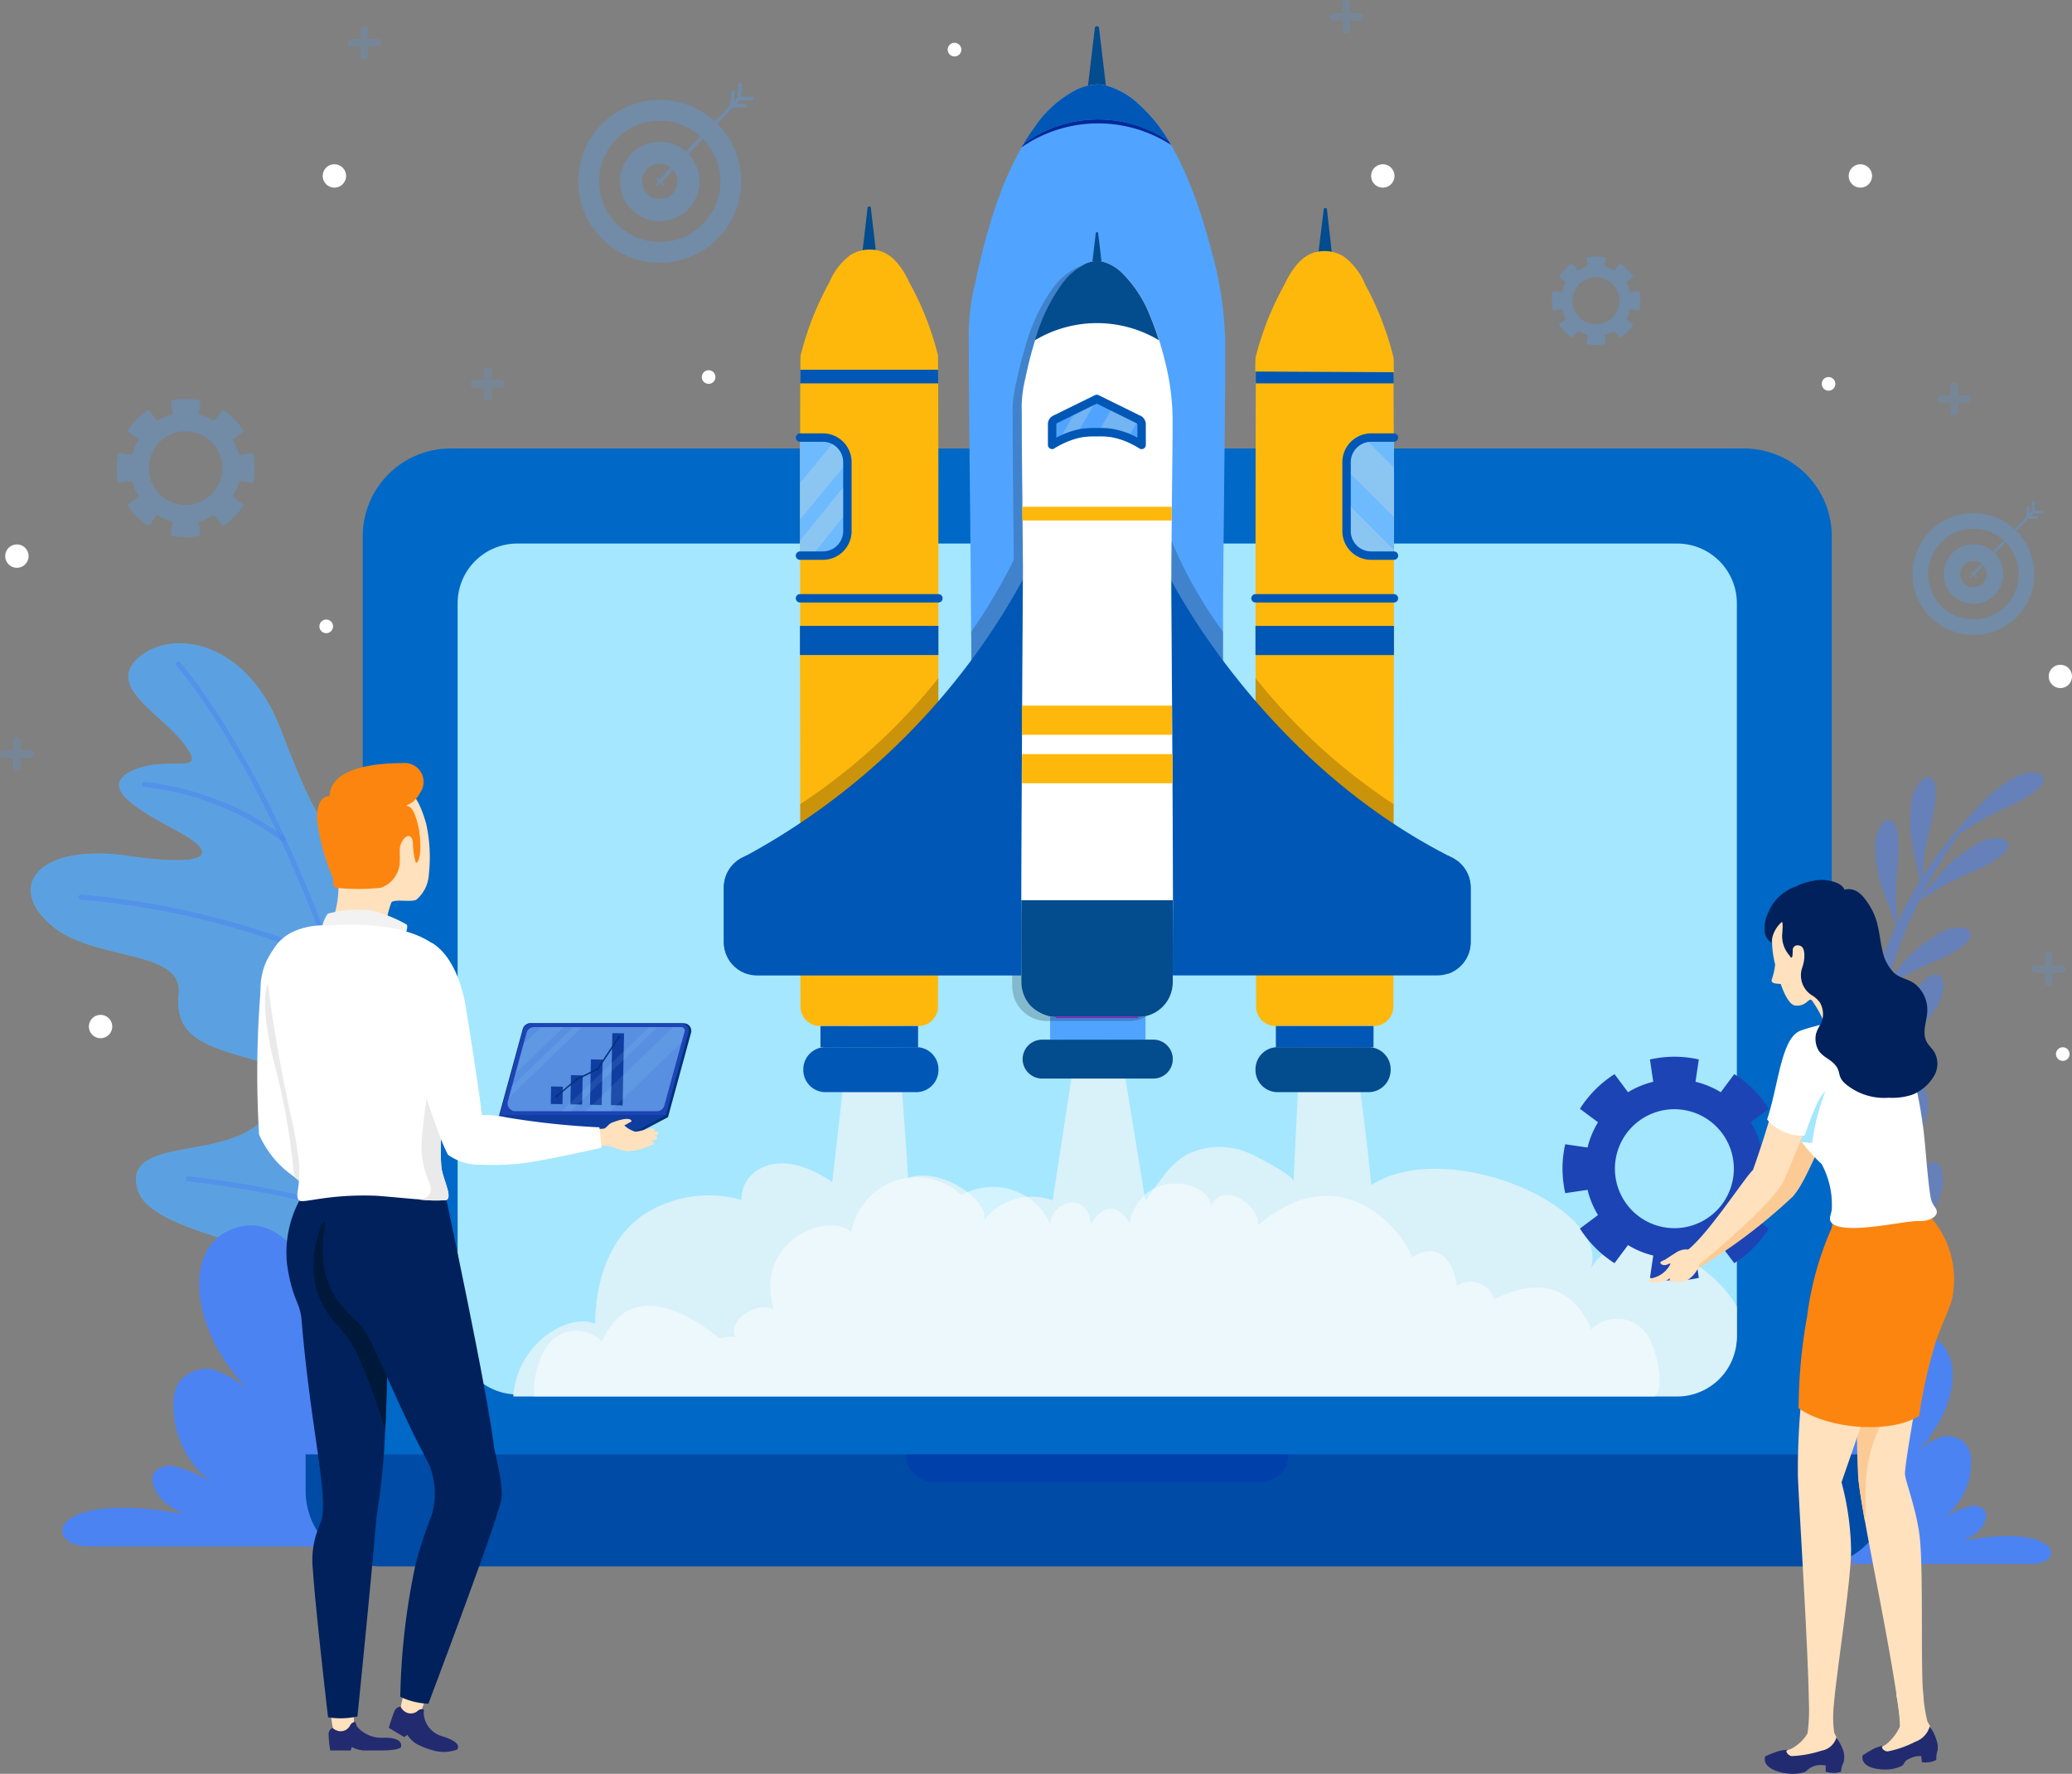 <svg xmlns="http://www.w3.org/2000/svg" xmlns:xlink="http://www.w3.org/1999/xlink" id="Icon_Optimierung_Erfolg" width="111.334" height="95.292" data-name="Icon / Optimierung &amp; Erfolg" viewBox="0 0 111.334 95.292">
    <rect x="0" y="0" width="111.334" height="95.292" fill="#808080" stroke="none"/>
    <defs>
        <style>
            .cls-1,.cls-14{fill:#fff}.cls-2,.cls-5{fill:#4c83f2}.cls-14,.cls-2,.cls-4,.cls-9{opacity:.5}.cls-3{fill:#61ddf2;opacity:.7}.cls-6{fill:#0068c6}.cls-7{fill:#a4e7ff}.cls-8{fill:#004ba5}.cls-9{fill:#0037b2}.cls-10,.cls-20,.cls-24{fill:none}.cls-11{clip-path:url(#clip-path)}.cls-12{fill:#d9f1f9}.cls-13{clip-path:url(#clip-path-2)}.cls-15{fill:#034c8e}.cls-16,.cls-34{fill:#50a4ff}.cls-17{fill:#feb80c}.cls-18{fill:#0057b5}.cls-19{fill:#6ebaff}.cls-20{stroke:#0057b5;stroke-linecap:round;stroke-linejoin:round;stroke-width:.452px}.cls-20,.cls-24{stroke-miterlimit:10}.cls-21{fill:url(#linear-gradient)}.cls-22{fill:url(#linear-gradient-2)}.cls-23{fill:url(#linear-gradient-3)}.cls-24{stroke:#f200ff;stroke-width:.116px}.cls-25{fill:#fef6c4}.cls-25,.cls-27{opacity:.2}.cls-26{fill:#002899}.cls-28{fill:#1c44b5}.cls-29{fill:#fccb95}.cls-30{fill:#ffe1bd}.cls-31{fill:#222b70}.cls-32{fill:#fc8510}.cls-33{fill:#00215b}.cls-34,.cls-35{opacity:.3}.cls-36{fill:#00327a}.cls-37{fill:#588fe0}.cls-38{fill:#103da0}.cls-39{fill:#eaeaea}.cls-40{fill:#00183a}.cls-41{fill:#f2f2f2}.cls-42{opacity:.1}.cls-43{opacity:.6}
        </style>
        <clipPath id="clip-path">
            <path id="Pfad_443" d="M67.11 122.414V83.119a3.209 3.209 0 0 1 3.206-3.209h62.325a3.209 3.209 0 0 1 3.206 3.209v39.294a3.209 3.209 0 0 1-3.206 3.209H70.316a3.209 3.209 0 0 1-3.206-3.208z" class="cls-1" data-name="Pfad 443" transform="translate(-67.11 -79.91)"/>
        </clipPath>
        <clipPath id="clip-path-2">
            <path id="Pfad_445" d="M67.11 122.414V83.119a3.209 3.209 0 0 1 3.206-3.209h62.325a3.209 3.209 0 0 1 3.206 3.209v39.294a3.209 3.209 0 0 1-3.206 3.209H70.316a3.209 3.209 0 0 1-3.206-3.208z" data-name="Pfad 445" transform="translate(-67.11 -79.91)"/>
        </clipPath>
        <linearGradient id="linear-gradient" x2="1" y1=".499" y2=".499" gradientUnits="objectBoundingBox">
            <stop offset="0" stop-color="#eaebeb"/>
            <stop offset=".957" stop-color="#9ab8e9"/>
        </linearGradient>
        <linearGradient id="linear-gradient-2" x1="-19.533" x2="-18.533" y1=".499" y2=".499" xlink:href="#linear-gradient"/>
        <linearGradient id="linear-gradient-3" x2="1" y1=".5" y2=".5" xlink:href="#linear-gradient"/>
    </defs>
    <path id="Pfad_426" d="M271.237 145.42a.483.483 0 0 1 .161.176 1.65 1.65 0 0 0-.278-.455 37.214 37.214 0 0 1-1.477-4.1 44.557 44.557 0 0 1-.234-.855c.348-.594 1.444-1.691 1.671-2.054a8.549 8.549 0 0 0 1.282-2.557c.073-.363.11-1.43-.429-1.511-.612-.1-1.147 1.57-1.275 1.981a25.639 25.639 0 0 1-.8 2.744 8.439 8.439 0 0 0-.5 1.21 33.63 33.63 0 0 1-.755-3.855c.326-.587 1.455-1.717 1.689-2.087a8.637 8.637 0 0 0 1.282-2.557c.073-.363.11-1.43-.429-1.511-.612-.1-1.147 1.57-1.275 1.981a25.631 25.631 0 0 1-.8 2.744 8.425 8.425 0 0 0-.5 1.2 29.471 29.471 0 0 1-.238-4.137 27.437 27.437 0 0 1 .191-2.846c.6-.451 1.491-.976 1.74-1.207a8.566 8.566 0 0 0 1.905-2.131c.169-.334.48-1.35-.018-1.574-.564-.249-1.517 1.214-1.748 1.577a26.087 26.087 0 0 1-1.488 2.439c-.106.132-.22.264-.33.392a27.384 27.384 0 0 1 .78-3.76c.282-.147.55-.345.821-.517a22.055 22.055 0 0 1 2.206-1.042c.33-.161 1.66-.836 1.5-1.339-.143-.444-1.033-.271-1.334-.161a7.4 7.4 0 0 0-1.982 1.423c-.205.18-.685.818-1.107 1.287.172-.58.355-1.155.561-1.724a26.673 26.673 0 0 1 1.147-2.637 5.908 5.908 0 0 0 1.03-.613 22.055 22.055 0 0 1 2.206-1.042c.33-.161 1.66-.836 1.5-1.339-.143-.444-1.033-.271-1.334-.161a7.454 7.454 0 0 0-1.982 1.423c-.238.209-.846 1.031-1.3 1.5a25.636 25.636 0 0 1 1.986-3.283 8.752 8.752 0 0 0 .868-.561 22.406 22.406 0 0 1 2.184-1.086c.326-.169 1.641-.869 1.473-1.368-.15-.44-1.041-.253-1.334-.136a7.289 7.289 0 0 0-1.953 1.464 3.8 3.8 0 0 0-.311.356c-.465.469-.9.961-1.326 1.471a.234.234 0 0 1-.059.022c.018 0 .037-.011.055-.015a22.206 22.206 0 0 0-1.583 2.193 9.574 9.574 0 0 0 .081-.976 22.484 22.484 0 0 1 .506-2.388c.07-.359.337-1.83-.161-2.006-.44-.154-.843.66-.934.965a7.36 7.36 0 0 0-.066 2.439c.026.363.4 1.6.429 2.2a22.315 22.315 0 0 0-1.213 2.237 6.6 6.6 0 0 0-.055-1.166 21.767 21.767 0 0 1 .132-2.439c.015-.367.055-1.86-.465-1.959-.458-.084-.729.781-.773 1.1a7.264 7.264 0 0 0 .311 2.421c.084.374.707 1.669.78 2.208-.143.312-.286.627-.418.946a25 25 0 0 0-1.286 4.1c-.1-.209-.223-.414-.326-.624a21.649 21.649 0 0 1-.813-2.3c-.128-.345-.667-1.735-1.184-1.625-.454.1-.374 1.005-.293 1.309a7.358 7.358 0 0 0 1.216 2.116c.18.253.912.921 1.334 1.419a26.478 26.478 0 0 0-.531 4.13c-.106-.257-.22-.506-.3-.748a19.17 19.17 0 0 1-.546-1.849 10.969 10.969 0 0 1-.319-2.989.518.518 0 0 0-.934-.33l-.033.048a2.958 2.958 0 0 0 .007 2.424c.183.609 1.161 3.914 2.1 4.35a27.952 27.952 0 0 0 .359 4.761c-.341-.708-.509-1.489-.784-2.226-.128-.345-.667-1.735-1.183-1.625-.454.1-.374 1.005-.293 1.309a7.286 7.286 0 0 0 1.22 2.116c.161.227.766.789 1.194 1.258a29.513 29.513 0 0 0 .953 3.683c-.106-.117-.216-.231-.319-.348a21.967 21.967 0 0 1-1.363-2.025c-.209-.3-1.077-1.515-1.55-1.28-.418.209-.11 1.064.044 1.342a7.267 7.267 0 0 0 1.707 1.742c.238.2 1.114.664 1.645 1.042q.473 1.375 1.077 2.7c-.487-.532-.876-1.148-1.337-1.709-.234-.282-1.194-1.427-1.645-1.152-.4.242-.026 1.071.15 1.335a7.353 7.353 0 0 0 1.839 1.6c.205.147.839.433 1.367.712.8 1.636.48 4.046 1.543 5.509-.826-1.381-.291-3.659-.929-5.119z" class="cls-2" data-name="Pfad 426" transform="translate(-168.008 -71.644)"/>
    <g id="Gruppe_159" data-name="Gruppe 159" transform="translate(1.654 34.562)">
        <path id="Pfad_427" d="M25.178 134.462c-.026.026.26-2.406-3.041-5.109-3.349-2.853-11.137-3.239-11.882-5.784-.773-2.722 4.034-1.658 6.324-3.393 2.316-1.779 3.114-2.623.245-3.485-2.858-.811-4.595-1.221-4.36-3.639.238-2.447-4.664-1.713-6.9-3.727-2.308-2.017-.729-4.288 3.946-3.712 4.584.679 4.822-.066 3.558-.9-1.242-.829-5.159-2.424-3.331-3.518 1.872-1.1 4.331.26 3.114-1.434-1.194-1.706-4.309-3.151-2.583-4.724 1.726-1.6 5.752-1.053 7.625 3.683 1.825 4.717 2.455 6.041 4.631 6.745 2.114.715 4.389-1.438 6.965-.22 2.55 1.247 1.81 3.738.07 5.274-1.777 1.537-4.793 4.633-3.3 6.283 1.433 1.658 3.558-.389 5.9-.576 2.6-.205 5.305 2.259 2.568 5.542-2.825 3.224-6.929 5.586-7.764 13.575a42.29 42.29 0 0 0-1.785-.881z" class="cls-3" data-name="Pfad 427" transform="translate(-4.515 -94.228)"/>
        <path id="Pfad_428" d="M25.178 134.462c-.026.026.26-2.406-3.041-5.109-3.349-2.853-11.137-3.239-11.882-5.784-.773-2.722 4.034-1.658 6.324-3.393 2.316-1.779 3.114-2.623.245-3.485-2.858-.811-4.595-1.221-4.36-3.639.238-2.447-4.664-1.713-6.9-3.727-2.308-2.017-.729-4.288 3.946-3.712 4.584.679 4.822-.066 3.558-.9-1.242-.829-5.159-2.424-3.331-3.518 1.872-1.1 4.331.26 3.114-1.434-1.194-1.706-4.309-3.151-2.583-4.724 1.726-1.6 5.752-1.053 7.625 3.683 1.825 4.717 2.455 6.041 4.631 6.745 2.114.715 4.389-1.438 6.965-.22 2.55 1.247 1.81 3.738.07 5.274-1.777 1.537-4.793 4.633-3.3 6.283 1.433 1.658 3.558-.389 5.9-.576 2.6-.205 5.305 2.259 2.568 5.542-2.825 3.224-6.929 5.586-7.764 13.575a42.29 42.29 0 0 0-1.785-.881z" class="cls-2" data-name="Pfad 428" transform="translate(-4.515 -94.228)"/>
        <g id="Gruppe_153" class="cls-4" data-name="Gruppe 153" transform="translate(7.795 .984)">
            <path id="Pfad_429" d="M39.663 136.781a.135.135 0 0 1-.136-.121c-3.624-28.236-13.6-39.408-13.7-39.518a.137.137 0 1 1 .2-.187c.1.11 10.135 11.334 13.769 39.669a.137.137 0 0 1-.121.154s-.005.003-.012.003z" class="cls-5" data-name="Pfad 429" transform="translate(-25.791 -96.911)"/>
        </g>
        <g id="Gruppe_154" class="cls-4" data-name="Gruppe 154" transform="translate(5.97 7.439)">
            <path id="Pfad_430" d="M28.416 117.726a.147.147 0 0 1-.084-.029 15.224 15.224 0 0 0-7.394-2.912.138.138 0 0 1 .018-.275 15.543 15.543 0 0 1 7.544 2.971.139.139 0 0 1 .022.194.13.13 0 0 1-.106.051z" class="cls-5" data-name="Pfad 430" transform="translate(-20.81 -114.51)"/>
        </g>
        <g id="Gruppe_155" class="cls-4" data-name="Gruppe 155" transform="translate(16.73 12.195)">
            <path id="Pfad_431" d="M50.313 134.312a.139.139 0 0 1-.1-.235 54.5 54.5 0 0 1 8.112-6.577.137.137 0 0 1 .191.04.14.14 0 0 1-.04.191 54.59 54.59 0 0 0-8.064 6.536.131.131 0 0 1-.099.045z" class="cls-5" data-name="Pfad 431" transform="translate(-50.176 -127.477)"/>
        </g>
        <g id="Gruppe_156" class="cls-4" data-name="Gruppe 156" transform="translate(2.57 13.497)">
            <path id="Pfad_432" d="M25.189 134.707a.116.116 0 0 1-.059-.015 43.515 43.515 0 0 0-13.472-3.392.137.137 0 0 1-.128-.147.132.132 0 0 1 .147-.128 43.836 43.836 0 0 1 13.571 3.415.137.137 0 0 1 .066.183.132.132 0 0 1-.125.084z" class="cls-5" data-name="Pfad 432" transform="translate(-11.53 -131.027)"/>
        </g>
        <g id="Gruppe_157" class="cls-4" data-name="Gruppe 157" transform="translate(8.326 28.635)">
            <path id="Pfad_433" d="M39.136 175.589a.144.144 0 0 1-.066-.015c-4.272-2.281-11.63-2.993-11.706-3a.137.137 0 0 1-.125-.15.135.135 0 0 1 .15-.125c.073.007 7.489.723 11.809 3.03a.139.139 0 0 1 .055.187.128.128 0 0 1-.117.073z" class="cls-5" data-name="Pfad 433" transform="translate(-27.238 -172.298)"/>
        </g>
        <g id="Gruppe_158" class="cls-4" data-name="Gruppe 158" transform="translate(20.46 24.29)">
            <path id="Pfad_434" d="M60.492 170.057a.147.147 0 0 1-.055-.011.136.136 0 0 1-.07-.183c2.334-5.359 7.878-9.35 7.933-9.386a.137.137 0 0 1 .158.224c-.055.04-5.536 3.987-7.841 9.273a.133.133 0 0 1-.125.083z" class="cls-5" data-name="Pfad 434" transform="translate(-60.355 -160.451)"/>
        </g>
    </g>
    <g id="Gruppe_160" data-name="Gruppe 160" transform="translate(3.345 65.833)">
        <path id="Pfad_435" d="M24.364 186.7c-.216-1.225-2.47-8.92-6.419-6.877-2.349 1.214-1.927 5.682 1.74 9.06a5.593 5.593 0 0 0-2.532-1.684 1.948 1.948 0 0 0-1.576.506 1.837 1.837 0 0 0-.473 1.324 5.226 5.226 0 0 0 2.319 4.46 6.156 6.156 0 0 0-2.44-1.1 1.134 1.134 0 0 0-.949.414c-.15.293-.139 1.387 1.645 2.2-7.277-1.383-7.7 1.724-5.086 1.724H24" class="cls-5" data-name="Pfad 435" transform="translate(-9.129 -179.484)"/>
    </g>
    <g id="Gruppe_161" data-name="Gruppe 161" transform="translate(99.25 71.607)">
        <path id="Pfad_436" d="M270.88 200.418c.154-.88 1.773-6.415 4.617-4.944 1.689.873 1.385 4.086-1.253 6.514a3.983 3.983 0 0 1 1.821-1.21 1.405 1.405 0 0 1 1.136.363 1.335 1.335 0 0 1 .341.954 3.744 3.744 0 0 1-1.667 3.206 4.486 4.486 0 0 1 1.755-.792.817.817 0 0 1 .682.3c.11.209.1 1-1.184 1.585 5.232-.994 5.54 1.24 3.657 1.24h-9.64" class="cls-5" data-name="Pfad 436" transform="translate(-270.88 -195.226)"/>
    </g>
    <g id="Gruppe_170" data-name="Gruppe 170" transform="translate(16.422 1.409)">
        <g id="Gruppe_162" data-name="Gruppe 162" transform="translate(0 22.685)">
            <path id="Pfad_437" d="M132.134 70.411v51.2H53.2v-51.2a4.717 4.717 0 0 1 4.716-4.721h69.506a4.716 4.716 0 0 1 4.712 4.721z" class="cls-6" data-name="Pfad 437" transform="translate(-50.13 -65.69)"/>
            <path id="Pfad_438" d="M67.11 122.11V82.819a3.209 3.209 0 0 1 3.206-3.209h62.325a3.209 3.209 0 0 1 3.206 3.209v39.294a3.209 3.209 0 0 1-3.206 3.209H70.316a3.212 3.212 0 0 1-3.206-3.212z" class="cls-7" data-name="Pfad 438" transform="translate(-58.943 -74.504)"/>
            <path id="Pfad_439" d="M129.894 213.02v1.951a4.064 4.064 0 0 1-4.06 4.064H48.88a4.064 4.064 0 0 1-4.06-4.064v-1.951z" class="cls-8" data-name="Pfad 439" transform="translate(-44.82 -158.98)"/>
            <path id="Pfad_440" d="M153.427 213.02a1.5 1.5 0 0 1-1.495 1.5h-17.547a1.5 1.5 0 0 1-1.495-1.5h20.537z" class="cls-9" data-name="Pfad 440" transform="translate(-100.621 -158.98)"/>
        </g>
        <path id="Pfad_441" d="M67.26 122.11V82.819a3.209 3.209 0 0 1 3.206-3.209h62.325A3.209 3.209 0 0 1 136 82.819v39.294a3.209 3.209 0 0 1-3.206 3.209H70.466a3.212 3.212 0 0 1-3.206-3.212z" class="cls-10" data-name="Pfad 441" transform="translate(-59.038 -51.819)"/>
        <g id="Gruppe_165" data-name="Gruppe 165" transform="translate(8.167 27.901)">
            <g id="Gruppe_163" class="cls-11" data-name="Gruppe 163">
                <path id="Pfad_442" d="M130.4 161.047c-.26-2.175-3.792-5.711-7.46-2.854.271-1.086-1.9-1.632-1.9-1.632.813-1.089-1.359-7.34-6.383-6.39a2.547 2.547 0 0 0-.194-1.933c-1.279-2.725-6.2-5.238-7.955-2.281 1.088-3.264-7.694-7.112-11.8-4.482-.3-3.385-1-7.747-1.271-10.545a19.29 19.29 0 0 1 .751-8.04h-4.155l.953 9.3-.458 9.1c.018-.334-1.8-1.236-2.045-1.364a4.005 4.005 0 0 0-3.66-.1 4.425 4.425 0 0 0-1.385 1.313 11.623 11.623 0 0 0-.854 1.225l-1.312-8.025-2.382-.506-1.3 8.473a3.21 3.21 0 0 0-3.675 1.056c.271-1.089-2.422-2.916-4.089-2.263-.15-2.483-.443-6.041-.55-7.886-.487-8.444.557-9.35.568-9.848l-3.917.2a36.818 36.818 0 0 1 .685 9.236c-.183 2.89-.685 6.863-.865 8.524-3.034-2.113-4.968-.48-4.869.946a6.5 6.5 0 0 0-5.324.833c-1.444 1.027-2.488 2.876-2.554 5.828-1.495-.679-4.888 1.361-4.345 5.029-1.088-.983-4.987-.514-4.21 2.718-3.532-1.225-8.149 1.9-8.149 5.711a11.183 11.183 0 0 0-3.111 1.192H134.58c-.253-.499-1.627-3.022-4.18-2.535z" class="cls-12" data-name="Pfad 442" transform="translate(-45.618 -107.125)"/>
            </g>
            <g id="Gruppe_164" class="cls-13" data-name="Gruppe 164">
                <path id="Pfad_444" d="M140.255 192.438H80.309a4.224 4.224 0 0 1 .253-1.992c.641-2.146 2.623-1.977 3.375-1.126 1.557-3.609 5.02-1.251 6.328-.176a2.15 2.15 0 0 1 .835-.084c-.465-.858 1.213-2 2.074-1.445-1.114-3.595 2.748-5.329 4.162-4.207a3.554 3.554 0 0 1 5.921-1.966 3.4 3.4 0 0 1 4.76 1.522c.114-1.229 2.063-1.768 2.2.092a1.448 1.448 0 0 1 .33-.514c.418-.433 1.129-.664 1.74.422.572-2.931 4.122-2.45 4.389-.965.671-1.375 2.594.015 2.521 1.06 4.415-3.789 7.764.246 8.266 1.739 1.315-.895 2.22.077 2.411 1.519a1.3 1.3 0 0 1 1.99.745c1.422-.756 3.909-1.482 5.243 1.61.751-.851 2.737-1.023 3.378 1.126.466 1.576.353 2.343-.23 2.64z" class="cls-14" data-name="Pfad 444" transform="translate(-76.18 -146.55)"/>
            </g>
        </g>
        <g id="Gruppe_168" data-name="Gruppe 168" transform="translate(22.471)">
            <path id="Pfad_446" d="M160.52 7.025c-.037-.007-.073-.018-.11-.022a1.584 1.584 0 0 0-.37-.037 3.436 3.436 0 0 0-.48.066l.366-3.088a.114.114 0 0 1 .227 0z" class="cls-15" data-name="Pfad 446" transform="translate(-139.991 -3.843)"/>
            <path id="Pfad_447" d="M126.722 30.332l-.293 2.5a.09.09 0 0 0 .088.1h.586a.088.088 0 0 0 .088-.1l-.293-2.5a.088.088 0 0 0-.176 0z" class="cls-15" data-name="Pfad 447" transform="translate(-118.998 -20.566)"/>
            <path id="Pfad_448" d="M155.636 58.492h-13.78s-.278-12.126 0-12.4c.092-.092.062-.4.073-.506.026-.378.04-.759.051-1.137.026-.888.018-1.775.007-2.663-.007-.48-.011-.957-.015-1.438-.015-2.791-.048-5.579-.077-8.367q-.022-2.184-.033-4.372c0-.671 0-1.346-.007-2.017a12.046 12.046 0 0 1 .37-2.652c.169-.807.359-1.607.579-2.4.15-.536.311-1.075.495-1.61a17.233 17.233 0 0 1 1.513-3.374 10.316 10.316 0 0 1 .586-.888 6.024 6.024 0 0 1 2.338-2.058 3.337 3.337 0 0 1 .531-.176 3.437 3.437 0 0 1 .48-.066 1.584 1.584 0 0 1 .37.037l.11.022a4.167 4.167 0 0 1 1.792 1.027 8.492 8.492 0 0 1 1.587 1.966 15.67 15.67 0 0 1 1.011 2.014c.209.5.4.994.572 1.5q.374 1.089.66 2.2a19.978 19.978 0 0 1 .788 4.974c.007 2.92-.04 5.843-.066 8.766-.029 2.582-.059 5.161-.051 7.739 0 .825 0 1.651.029 2.476.007.2-.066.844.1 1.005.266.272-.013 12.398-.013 12.398z" class="cls-16" data-name="Pfad 448" transform="translate(-128.695 -9.24)"/>
            <path id="Pfad_449" d="M160.667 35.879c-.022 0-.04-.011-.062-.015a.849.849 0 0 0-.216-.022 1.757 1.757 0 0 0-.278.04l.212-1.8a.066.066 0 0 1 .132 0z" class="cls-15" data-name="Pfad 449" transform="translate(-140.339 -22.954)"/>
            <path id="Pfad_450" d="M124.771 43.012h-7.4c0-.447.007-.712.015-.767a16.1 16.1 0 0 1 1.532-3.9 3.513 3.513 0 0 1 1.143-1.493 1.987 1.987 0 0 1 1.422-.257c.861.154 1.418 1.02 1.751 1.746a16 16 0 0 1 1.532 3.9c.002.059.002.324.005.771z" class="cls-17" data-name="Pfad 450" transform="translate(-113.259 -24.56)"/>
            <path id="Pfad_451" d="M124.761 95.934v6.247l-.018 12.636a1.047 1.047 0 0 1-1.048 1.045H118.4a1.047 1.047 0 0 1-1.048-1.045c0-1.43-.007-4.207-.015-7.6v-3.275c0-2.564-.007-5.315-.007-8.011h7.431z" class="cls-17" data-name="Pfad 451" transform="translate(-113.234 -62.153)"/>
            <path id="Pfad_452" d="M124.752 67.912v1.566h-7.427v-1.566-3.774-6.342c0-1.177 0-2.168.007-2.912 0-.282.007-.528.007-.734h7.4c0 .205.007.451.007.734.009 2.431.013 7.5.006 13.028z" class="cls-17" data-name="Pfad 452" transform="translate(-113.225 -35.698)"/>
            <path id="Pfad_453" d="M124.766 54.884h-7.416c0-.282.007-.528.007-.734h7.4c.005.205.009.45.009.734z" class="cls-18" data-name="Pfad 453" transform="translate(-113.246 -35.698)"/>
            <path id="Pfad_454" d="M119.866 65.414v3.694a1.321 1.321 0 0 1-1.323 1.324h-1.223v-3.9-2.447h1.22a1.319 1.319 0 0 1 1.323 1.324z" class="cls-19" data-name="Pfad 454" transform="translate(-113.227 -41.992)"/>
            <path id="Rechteck_56" d="M0 0h7.442v1.566H0z" class="cls-18" data-name="Rechteck 56" transform="translate(4.089 32.214)"/>
            <path id="Linie_11" d="M0 0h7.438" class="cls-20" data-name="Linie 11" transform="translate(4.093 30.733)"/>
            <path id="Rechteck_57" d="M0 0h5.243v1.137H0z" class="cls-21" data-name="Rechteck 57" transform="translate(5.192 53.712)"/>
            <path id="Rechteck_58" d="M0 0h5.243v1.137H0z" class="cls-18" data-name="Rechteck 58" transform="translate(5.192 53.712)"/>
            <path id="Pfad_455" d="M123.881 155.787H119a1.191 1.191 0 0 1-1.191-1.192v-.033A1.191 1.191 0 0 1 119 153.37h4.88a1.191 1.191 0 0 1 1.191 1.192v.033a1.194 1.194 0 0 1-1.19 1.192z" class="cls-18" data-name="Pfad 455" transform="translate(-113.538 -98.524)"/>
            <path id="Pfad_456" d="M191.557 64.131c0 8.92-.022 20.687-.029 24.223a1.045 1.045 0 0 1-1.048 1.046h-5.28a1.045 1.045 0 0 1-1.048-1.045c-.011-5.113-.051-27.44-.015-33.481v-.734h7.4v.734c0 .745.007 1.735.011 2.912.009 1.768.013 3.958.009 6.345z" class="cls-17" data-name="Pfad 456" transform="translate(-155.551 -35.691)"/>
            <path id="Pfad_457" d="M191.572 54.884h-7.412v-.734h7.4c.009.205.012.45.012.734z" class="cls-18" data-name="Pfad 457" transform="translate(-155.577 -35.698)"/>
            <path id="Pfad_458" d="M197.48 65.42v3.694a1.32 1.32 0 0 0 1.323 1.324h1.224v-2.061-2.663V64.1H198.8a1.332 1.332 0 0 0-1.323 1.32z" class="cls-19" data-name="Pfad 458" transform="translate(-164.017 -41.998)"/>
            <path id="Rechteck_59" d="M0 0h7.442v1.566H0z" class="cls-18" data-name="Rechteck 59" transform="rotate(180 18.004 16.891)"/>
            <path id="Linie_12" d="M7.438 0H0" class="cls-20" data-name="Linie 12" transform="translate(28.568 30.733)"/>
            <path id="Pfad_459" d="M187.12 151.417h5.243v-1.137h-5.243z" class="cls-22" data-name="Pfad 459" transform="translate(-157.453 -96.568)"/>
            <path id="Rechteck_60" d="M0 0h5.243v1.137H0z" class="cls-18" data-name="Rechteck 60" transform="rotate(180 17.454 27.424)"/>
            <path id="Pfad_460" d="M185.311 155.787h4.88a1.191 1.191 0 0 0 1.191-1.192v-.033a1.191 1.191 0 0 0-1.191-1.192h-4.88a1.191 1.191 0 0 0-1.191 1.192v.033a1.189 1.189 0 0 0 1.191 1.192z" class="cls-15" data-name="Pfad 460" transform="translate(-155.552 -98.524)"/>
            <path id="Rechteck_61" d="M0 0h5.126v1.247H0z" class="cls-16" data-name="Rechteck 61" transform="translate(17.532 53.195)"/>
            <path id="Pfad_461" d="M157 154.361h-5.98a1.047 1.047 0 0 1-1.044-1.045 1.047 1.047 0 0 1 1.044-1.045H157a1.047 1.047 0 0 1 1.044 1.045 1.047 1.047 0 0 1-1.044 1.045z" class="cls-23" data-name="Pfad 461" transform="translate(-133.921 -97.828)"/>
            <path id="Pfad_462" d="M157 154.361h-5.98a1.047 1.047 0 0 1-1.044-1.045 1.047 1.047 0 0 1 1.044-1.045H157a1.047 1.047 0 0 1 1.044 1.045 1.047 1.047 0 0 1-1.044 1.045z" class="cls-15" data-name="Pfad 462" transform="translate(-133.921 -97.828)"/>
            <path id="Linie_13" d="M4.419 0H0" class="cls-24" data-name="Linie 13" transform="translate(17.84 53.224)"/>
            <path id="Pfad_463" d="M119.866 65.712l-2.546 3.077v-1.955l1.88-2.274a1.323 1.323 0 0 1 .666 1.152z" class="cls-25" data-name="Pfad 463" transform="translate(-113.227 -42.289)"/>
            <path id="Pfad_464" d="M119.866 70.61v1.59l-1.905 2.358h-.641v-.8z" class="cls-25" data-name="Pfad 464" transform="translate(-113.227 -46.12)"/>
            <path id="Pfad_465" d="M197.48 65.5v.407l2.546 2.549v-2.663l-1.565-1.566a1.311 1.311 0 0 0-.981 1.273z" class="cls-25" data-name="Pfad 465" transform="translate(-164.017 -42.08)"/>
            <path id="Pfad_466" d="M197.48 73.61v1.526a1.321 1.321 0 0 0 1.32 1.324h1.224v-.3z" class="cls-25" data-name="Pfad 466" transform="translate(-164.017 -48.02)"/>
            <path id="Pfad_467" d="M117.324 64.09h1.22a1.319 1.319 0 0 1 1.323 1.324v3.694a1.32 1.32 0 0 1-1.323 1.324h-1.224" class="cls-20" data-name="Pfad 467" transform="translate(-113.227 -41.992)"/>
            <path id="Pfad_468" d="M200.023 64.09H198.8a1.3 1.3 0 0 0-.344.048 1.322 1.322 0 0 0-.978 1.276v3.694a1.32 1.32 0 0 0 1.323 1.324h1.224" class="cls-20" data-name="Pfad 468" transform="translate(-164.017 -41.992)"/>
            <path id="Pfad_469" d="M157.848 18.865a7.227 7.227 0 0 0-8.028.128 2.606 2.606 0 0 1 .15-.22l.007-.007a6.779 6.779 0 0 1 7.738-.11z" class="cls-26" data-name="Pfad 469" transform="translate(-133.819 -12.491)"/>
            <path id="Pfad_470" d="M157.917 15.416c-.007 0-.007-.007-.015-.007a6.793 6.793 0 0 0-7.738.11l-.007.007a.319.319 0 0 0-.037.029 10.316 10.316 0 0 1 .586-.888 6.024 6.024 0 0 1 2.338-2.058 3.337 3.337 0 0 1 .531-.176 3.436 3.436 0 0 1 .48-.066 1.584 1.584 0 0 1 .37.037l.11.022a4.167 4.167 0 0 1 1.792 1.027 8.246 8.246 0 0 1 1.59 1.963z" class="cls-18" data-name="Pfad 470" transform="translate(-134.009 -9.24)"/>
            <path id="Pfad_471" d="M152.755 73.162c-.015-6.551-.088-16.154-.088-16.535 0-1.519.018-3.037.029-4.556.018-1.566.04-3.136.04-4.7a12.646 12.646 0 0 0-.355-2.942c-.11-.451-.227-.9-.366-1.342a13.1 13.1 0 0 0-.469-1.284 6.542 6.542 0 0 0-1.528-2.344 2.377 2.377 0 0 0-1.118-.616 1.23 1.23 0 0 0-.348-.007 1.687 1.687 0 0 0-.469.128 3.536 3.536 0 0 0-1.374 1.214 9.787 9.787 0 0 0-1.363 2.909c-.07.224-.132.447-.194.668-.125.451-.227.91-.326 1.364a6.776 6.776 0 0 0-.2 1.486c.007.4 0 .792.007 1.188 0 .858.011 1.713.018 2.571.011 1.434.029 2.868.04 4.306a32.024 32.024 0 0 1-2.29 3.866 65.67 65.67 0 0 1-.007 2.663 26.081 26.081 0 0 1 2.283-2.028c-.022 3.807-.059 9.625-.066 13.993-.007 1.8-.007 3.36 0 4.42a1.556 1.556 0 0 0 .033.323 1.836 1.836 0 0 0 .491.957 1.814 1.814 0 0 0 1 .539c.055.011.114.018.169.026a1.268 1.268 0 0 0 .169.007h4.415a1.86 1.86 0 0 0 1.861-1.852c.014-1.084.014-2.639.006-4.422z" class="cls-27" data-name="Pfad 471" transform="translate(-129.112 -25.994)"/>
            <path id="Pfad_472" d="M170.323 83.573c.462 1.108.37.374 3.243 3.165a63.896 63.896 0 0 1-.007-2.663 23.34 23.34 0 0 1-2.781-4.915s-.921 3.301-.455 4.413z" class="cls-27" data-name="Pfad 472" transform="translate(-146.727 -51.534)"/>
            <path id="Pfad_473" d="M124.773 99.32c0 1.68 0 3.371-.007 5.01-.234.624-.509.69-1.682 2.138-1.576 1.951-3.9 2.557-4.474 2.975a1.031 1.031 0 0 1-1.257-.077v-3.275a32.107 32.107 0 0 0 7.42-6.771z" class="cls-27" data-name="Pfad 473" transform="translate(-113.246 -64.3)"/>
            <path id="Pfad_474" d="M184.12 99.32c0 1.68 0 3.371.007 5.01.234.624.509.69 1.682 2.138 1.576 1.951 3.9 2.557 4.474 2.975a1.031 1.031 0 0 0 1.257-.077v-3.275a31.937 31.937 0 0 1-7.42-6.771z" class="cls-27" data-name="Pfad 474" transform="translate(-155.552 -64.3)"/>
            <path id="Pfad_475" d="M122.209 84.93l-.081 21.252h-14.186a1.68 1.68 0 0 1-.561-.092 1.79 1.79 0 0 1-1.231-1.7v-2.934a1.791 1.791 0 0 1 .989-1.6c.081-.04.161-.081.242-.125a37.129 37.129 0 0 0 14.828-14.801z" class="cls-18" data-name="Pfad 475" transform="translate(-106.15 -55.188)"/>
            <path id="Pfad_476" d="M107.391 125.28v6.36a1.79 1.79 0 0 1-1.231-1.7V127a1.791 1.791 0 0 1 .989-1.6c.081-.039.161-.076.242-.12z" class="cls-18" data-name="Pfad 476" transform="translate(-106.156 -80.738)"/>
            <path id="Pfad_477" d="M171.74 84.93s4.921 9.815 15.107 14.925a1.791 1.791 0 0 1 .989 1.6v2.934a1.789 1.789 0 0 1-1.788 1.79H171.74z" class="cls-18" data-name="Pfad 477" transform="translate(-147.708 -55.188)"/>
            <path id="Pfad_478" d="M212.31 125.29v6.36a1.79 1.79 0 0 0 1.231-1.7v-2.934a1.791 1.791 0 0 0-.989-1.6c-.077-.042-.161-.082-.242-.126z" class="cls-18" data-name="Pfad 478" transform="translate(-173.413 -80.744)"/>
            <g id="Gruppe_167" data-name="Gruppe 167" transform="translate(15.976 12.611)">
                <path id="Pfad_479" d="M157.9 76.992a1.863 1.863 0 0 1-1.861 1.852h-4.415c-.059 0-.114 0-.169-.007s-.114-.015-.169-.026a1.816 1.816 0 0 1-1-.539 1.849 1.849 0 0 1-.491-.957 1.556 1.556 0 0 1-.033-.323 457.88 457.88 0 0 1 0-4.42c.015-6.778.092-17.06.088-17.87l-.022-2.527c0-.242-.007-.488-.007-.734 0-.554-.007-1.108-.015-1.665-.007-.858-.018-1.713-.018-2.571 0-.4 0-.792-.007-1.188a6.776 6.776 0 0 1 .2-1.486 21.339 21.339 0 0 1 .52-2.032 9.569 9.569 0 0 1 1.363-2.909 3.565 3.565 0 0 1 1.374-1.214 1.687 1.687 0 0 1 .469-.128 1.231 1.231 0 0 1 .348.007 2.343 2.343 0 0 1 1.118.616 6.542 6.542 0 0 1 1.528 2.344c.18.418.33.847.469 1.284s.26.891.366 1.342a12.844 12.844 0 0 1 .355 2.942c0 1.552-.026 3.11-.04 4.662v.04c0 .231-.007.462-.007.693-.011 1.287-.026 2.575-.022 3.862 0 .381.077 9.984.088 16.535-.01 1.776-.01 3.335-.01 4.417z" class="cls-1" data-name="Pfad 479" transform="translate(-149.753 -38.232)"/>
                <path id="Pfad_480" d="M157.949 74.964h-8.031c0-.242-.007-.488-.007-.734h8.035c-.001.209.003.455.003.734z" class="cls-17" data-name="Pfad 480" transform="translate(-149.853 -61.024)"/>
                <path id="Rechteck_62" d="M0 0h8.061v1.566H0z" class="cls-17" data-name="Rechteck 62" transform="translate(.039 23.887)"/>
                <path id="Rechteck_63" d="M0 0h8.09v1.566H0z" class="cls-17" data-name="Rechteck 63" transform="translate(.046 26.491)"/>
                <path id="Pfad_481" d="M158.438 42.486a6.483 6.483 0 0 0-6.668 0 9.568 9.568 0 0 1 1.363-2.909 3.565 3.565 0 0 1 1.374-1.214 1.687 1.687 0 0 1 .469-.128 1.231 1.231 0 0 1 .348.007 2.343 2.343 0 0 1 1.118.616 6.542 6.542 0 0 1 1.528 2.344c.179.422.33.851.468 1.284z" class="cls-15" data-name="Pfad 481" transform="translate(-151.031 -38.225)"/>
                <path id="Pfad_482" d="M157.9 136.27a1.863 1.863 0 0 1-1.861 1.852h-4.415c-.059 0-.114 0-.169-.007s-.114-.015-.169-.026a2.044 2.044 0 0 1-1-.539 1.849 1.849 0 0 1-.491-.957 1.556 1.556 0 0 1-.033-.323 457.88 457.88 0 0 1 0-4.42h8.138v4.42z" class="cls-15" data-name="Pfad 482" transform="translate(-149.753 -97.509)"/>
                <g id="Gruppe_166" data-name="Gruppe 166" transform="translate(1.666 7.407)">
                    <path id="Pfad_483" d="M159.107 59.8v1.1a3.06 3.06 0 0 0-.238-.143 6.646 6.646 0 0 0-.495-.242 4.034 4.034 0 0 0-.539-.18 3.178 3.178 0 0 0-.421-.088 4.637 4.637 0 0 0-.638-.029h-.132a4.694 4.694 0 0 0-.784.051c-.081.015-.158.029-.238.051a4.637 4.637 0 0 0-.865.323c-.04.018-.084.04-.125.062-.073.037-.143.077-.213.117-.011.007-.121.059-.121.077v-1.116a.277.277 0 0 1 .154-.249l1.194-.587 1.052-.517.011.007.85.418 1.37.675h.007a.29.29 0 0 1 .171.27z" class="cls-16" data-name="Pfad 483" transform="translate(-154.3 -58.426)"/>
                    <path id="Pfad_484" d="M157.3 58.427l-1.092 1.885a4.636 4.636 0 0 0-.865.323c-.04.018-.084.04-.125.062l1.015-1.761 1.052-.517z" class="cls-25" data-name="Pfad 484" transform="translate(-154.883 -58.42)"/>
                    <path id="Pfad_485" d="M163.225 60.259l-.568.987a4.034 4.034 0 0 0-.539-.18 3.18 3.18 0 0 0-.421-.088 4.638 4.638 0 0 0-.638-.029l.791-1.368 1.37.675.005.003z" class="cls-25" data-name="Pfad 485" transform="translate(-158.583 -59.155)"/>
                    <path id="Pfad_486" d="M159.107 59.8v1.1a3.06 3.06 0 0 0-.238-.143 6.646 6.646 0 0 0-.495-.242 4.034 4.034 0 0 0-.539-.18 3.178 3.178 0 0 0-.421-.088 4.637 4.637 0 0 0-.638-.029h-.132a4.694 4.694 0 0 0-.784.051c-.081.015-.158.029-.238.051a4.637 4.637 0 0 0-.865.323c-.04.018-.084.04-.125.062-.073.037-.143.077-.213.117-.011.007-.121.059-.121.077v-1.116a.277.277 0 0 1 .154-.249l1.194-.587 1.052-.517.011.007.85.418 1.37.675h.007a.29.29 0 0 1 .171.27z" class="cls-20" data-name="Pfad 486" transform="translate(-154.3 -58.426)"/>
                </g>
            </g>
        </g>
        <g id="Gruppe_169" data-name="Gruppe 169" transform="translate(51.029 9.768)">
            <path id="Pfad_487" d="M193.762 30.552l.282 2.513a.088.088 0 0 1-.088.1h-.59a.088.088 0 0 1-.088-.1l.308-2.509a.088.088 0 0 1 .176-.004z" class="cls-15" data-name="Pfad 487" transform="translate(-189.911 -30.472)"/>
            <path id="Pfad_488" d="M191.532 43.3l-7.442-.037c0-.451.011-.715.018-.77a16.258 16.258 0 0 1 1.557-3.917c.344-.726.9-1.6 1.77-1.746a1.971 1.971 0 0 1 1.425.264A3.575 3.575 0 0 1 190 38.6a16.253 16.253 0 0 1 1.521 3.932c.007.058.007.325.011.768z" class="cls-17" data-name="Pfad 488" transform="translate(-184.09 -34.481)"/>
        </g>
    </g>
    <g id="Gruppe_181" data-name="Gruppe 181" transform="translate(83.957 47.271)">
        <path id="Pfad_489" d="M239.256 158.285l.971-.726a6.075 6.075 0 0 0-1.858-1.86l-.725.972a4.706 4.706 0 0 0-1.356-.561l.176-1.2a5.941 5.941 0 0 0-1.312-.147 6.17 6.17 0 0 0-1.312.147l.176 1.2a4.792 4.792 0 0 0-1.356.561l-.725-.972a6.075 6.075 0 0 0-1.858 1.86l.971.726a4.716 4.716 0 0 0-.561 1.357l-1.2-.176a5.96 5.96 0 0 0-.147 1.313 6.189 6.189 0 0 0 .147 1.313l1.2-.176a4.737 4.737 0 0 0 .561 1.353l-.971.726a6.075 6.075 0 0 0 1.858 1.86l.725-.972a4.705 4.705 0 0 0 1.356.561l-.176 1.2a5.943 5.943 0 0 0 1.312.147 6.171 6.171 0 0 0 1.312-.147l-.176-1.2a4.793 4.793 0 0 0 1.356-.561l.725.972a6.075 6.075 0 0 0 1.858-1.86l-.971-.726a4.738 4.738 0 0 0 .561-1.353l1.2.176a5.96 5.96 0 0 0 .147-1.313 6.189 6.189 0 0 0-.147-1.313l-1.2.176a4.8 4.8 0 0 0-.561-1.357zm-4.1 5.689a3.195 3.195 0 1 1 3.191-3.195 3.193 3.193 0 0 1-3.191 3.195z" class="cls-28" data-name="Pfad 489" transform="translate(-229.14 -145.266)"/>
        <g id="Gruppe_180" data-name="Gruppe 180" transform="translate(4.662)">
            <g id="Gruppe_171" data-name="Gruppe 171" transform="translate(1.695 11.166)">
                <path id="Pfad_490" d="M254.745 161.165c-.78.917-1.433 3.092-2.231 3.994a29.663 29.663 0 0 1-5.086 3.848c-.081-.561-1.271-.224-.846-.6 1.323-1.17 3.605-2.351 4.4-4.512a41.312 41.312 0 0 1 2.437-4.574" class="cls-29" data-name="Pfad 490" transform="translate(-246.491 -159.32)"/>
            </g>
            <g id="Gruppe_173" data-name="Gruppe 173" transform="translate(11.15 18.084)">
                <path id="Pfad_491" d="M272.613 181.045l3.561-2.865s1.572 2.245.909 4.357a19.663 19.663 0 0 1-.89 2.039c-.165.458-1.37 7-1.3 7.483s.6 1.838.78 3.257c.22 1.706.044 7.237.209 8.708s-1.194 1.687-1.257 1.188c-.535-4.258-2.059-10.908-2.242-13.036a110.735 110.735 0 0 1 .23-11.131z" class="cls-30" data-name="Pfad 491" transform="translate(-272.3 -178.18)"/>
                <g id="Gruppe_172" data-name="Gruppe 172" transform="translate(0 7.035)">
                    <path id="Pfad_492" d="M272.5 197.367l1.436 3.521a7.819 7.819 0 0 0-1.147 3.628c-.04.671 0 1.346-.033 2.021a.685.685 0 0 1-.026.147c-.18-1-.311-1.827-.359-2.366a64.069 64.069 0 0 1 .051-6.958c.026.004.051.004.078.007z" class="cls-29" data-name="Pfad 492" transform="translate(-272.296 -197.36)"/>
                </g>
                <path id="Pfad_493" d="M275.039 247.65a9.041 9.041 0 0 1 .2 1.742 2.7 2.7 0 0 1-.747.954c-.344.209-1.1.447-1.158.539a.232.232 0 0 0 .037.315 1.55 1.55 0 0 0 1.059.3c1.019-.143 1.136-.591 1.726-.649.1-.011.289.147.575.007a.673.673 0 0 0 .41-.642 2.917 2.917 0 0 0-.421-1.1 8.918 8.918 0 0 1-.245-1.757" class="cls-30" data-name="Pfad 493" transform="translate(-272.923 -221.985)"/>
                <path id="Pfad_494" d="M273.176 254.744c-.07-.128-.084-.319-.015-.367a6.28 6.28 0 0 1 .641-.367c.2-.084.513-.158.4-.1s.084.282.271.279a5.565 5.565 0 0 0 1.48-.517 1.238 1.238 0 0 0 .784-.829 2.444 2.444 0 0 1 .359.726 1.233 1.233 0 0 1 .066.55 1.307 1.307 0 0 0-.07.521 1.019 1.019 0 0 1-.377.128 1.414 1.414 0 0 1-.4 0l-.037-.33a1.544 1.544 0 0 0-.322.026 1.681 1.681 0 0 0-.5.22c-.073.084-.136.242-.234.29a2.043 2.043 0 0 1-.839.187c-.694.008-1.083-.197-1.207-.417z" class="cls-31" data-name="Pfad 494" transform="translate(-272.815 -225.455)"/>
            </g>
            <g id="Gruppe_174" data-name="Gruppe 174" transform="translate(6.208 17.483)">
                <path id="Pfad_495" d="M259.061 206.1c.077-.081.887-.205 1.268-.359a2.184 2.184 0 0 0 .894-.833 9.286 9.286 0 0 0 .073-1.687c-.044-3.022-.528-10.413-.59-12.181a38.958 38.958 0 0 1 1.554-11.165l4.433-3.334a7.823 7.823 0 0 1 .773 4.493c-.253 1.269-1.308 1.453-1.491 1.948s-2.924 8.436-2.924 8.436a14.965 14.965 0 0 1 .513 3.617c.011 1.61-.769 6.463-.923 8.315a6.022 6.022 0 0 0 .015 1.5c.128.337.454.741.436 1.166a.66.66 0 0 1-.506.576c-.311.1-.484-.088-.59-.1-.619-.033-.8.392-1.865.381a1.692 1.692 0 0 1-1.059-.455.229.229 0 0 1-.011-.318z" class="cls-30" data-name="Pfad 495" transform="translate(-258.928 -176.54)"/>
                <path id="Pfad_496" d="M258.845 255.83c-.059-.139-.048-.33.029-.363a6.206 6.206 0 0 1 .707-.264c.216-.055.55-.081.429-.04s.051.293.246.315a5.915 5.915 0 0 0 1.594-.29 1.012 1.012 0 0 0 .806-.708 2.642 2.642 0 0 1 .388.774 1.179 1.179 0 0 1 0 .554 1.2 1.2 0 0 0-.139.506 1.1 1.1 0 0 1-.407.07 1.669 1.669 0 0 1-.418-.066v-.334a1.735 1.735 0 0 0-.337-.026 1.111 1.111 0 0 0-.546.187c-.092.066-.187.183-.3.209a2.29 2.29 0 0 1-.868.059c-.704-.081-1.085-.345-1.184-.583z" class="cls-31" data-name="Pfad 496" transform="translate(-258.808 -225.892)"/>
            </g>
            <g id="Gruppe_175" data-name="Gruppe 175" transform="translate(8.021 17.296)">
                <path id="Pfad_497" d="M270.6 176.577a5.08 5.08 0 0 1 1.4 4.684c-.114.488-.74 1.794-.865 2.278a26.254 26.254 0 0 0-.9 4c-1.748 1.031-5.06.605-6.474-.425a28.162 28.162 0 0 1 .454-4.919 17.084 17.084 0 0 1 1.528-5.216c.059-.227.062-.686.117-.95" class="cls-32" data-name="Pfad 497" transform="translate(-263.756 -176.03)"/>
            </g>
            <g id="Gruppe_176" data-name="Gruppe 176" transform="translate(7.758 7.256)">
                <path id="Pfad_498" d="M265.549 148.66c-.278.088-.18.748-.458.836-.2.066-.59-.029-.777.073-.978.539-.74 1.64-.872 2.993a3.218 3.218 0 0 0-.22 2.568 8.954 8.954 0 0 0 1.323 1.537 4.675 4.675 0 0 1 .55 2.362c.011.169-.132.466-.1.635.077.319.557.422 1.1.436 1.238.037 3.118-.4 3.671-.37.52.026 1.011-.224.964-.532-.033-.216-.246-.3-.326-.723-.176-.917-.3-3.2-.436-3.976a21.66 21.66 0 0 0-1.4-5.3" class="cls-1" data-name="Pfad 498" transform="translate(-263.039 -148.66)"/>
            </g>
            <g id="Gruppe_177" data-name="Gruppe 177" transform="translate(7.411 10.521)">
                <path id="Pfad_499" d="M262.09 159.02a9.074 9.074 0 0 1 1.136-1.46l1.052.488a12.354 12.354 0 0 0-.846 3.114 2.416 2.416 0 0 1-.608-.066c-.1-.169-.062-.084-.2-.33a4.252 4.252 0 0 1-.534-1.746z" class="cls-7" data-name="Pfad 499" transform="translate(-262.09 -157.56)"/>
            </g>
            <path id="Pfad_500" d="M260 134.411a5.132 5.132 0 0 1-.165-1.372 2.284 2.284 0 0 1 1.462-2.38c1.312-.455 2.748-.158 3.166.789a9.819 9.819 0 0 1 .359 3.136 4.728 4.728 0 0 0 .6 1.684l-2.825 1.185a5.37 5.37 0 0 0-.638-1.126c-.187-.121-.26.352-.883.293-.267-.026-.546-.506-.755-1.1a.364.364 0 0 1-.018-.059 2.58 2.58 0 0 1-.333-.033c-.194-.059-.176-.147-.132-.268a3.414 3.414 0 0 0 .162-.749z" class="cls-30" data-name="Pfad 500" transform="translate(-253.236 -129.873)"/>
            <g id="Gruppe_178" data-name="Gruppe 178" transform="translate(0 19.848)">
                <path id="Pfad_501" d="M244.571 183.771a1.52 1.52 0 0 1-.788.939.507.507 0 0 1-.33-.011c-.154.066-.641.117-.454-.169a1.382 1.382 0 0 1-1.052.216c-.132-.007-.125-.161.161-.235a1.438 1.438 0 0 0 .9-.745c-.059-.048-.106.037-.271.062s-.275-.055-.278-.132c0-.059.213-.125.26-.158.18-.117.359-.235.542-.348a1.026 1.026 0 0 1 .568-.2c.04 0 .425.026.33.165" class="cls-30" data-name="Pfad 501" transform="translate(-241.865 -182.989)"/>
            </g>
            <path id="Pfad_502" d="M254.36 158.313c-.476.961-1.733 4.145-1.927 4.512-.762 1.445-4.631 4.556-4.631 4.556a.778.778 0 0 1-.641-.767c1.107-.752 3.2-4.005 3.631-4.391a51.873 51.873 0 0 0 1.576-5.293" class="cls-30" data-name="Pfad 502" transform="translate(-245.22 -146.64)"/>
            <path id="Pfad_503" d="M260.935 148.889c1.074-.4 2.1-.389 2.924-1.2.824.649-1.048 4.328-1.5 4.424s-1.088 2.131-1.205 2.41a2.476 2.476 0 0 1-2.012-.866c.621-1.857.753-4.382 1.793-4.768z" class="cls-1" data-name="Pfad 503" transform="translate(-252.81 -140.789)"/>
            <g id="Gruppe_179" data-name="Gruppe 179" transform="translate(6.201)">
                <path id="Pfad_504" d="M261.571 137.087c.077-.279.289-.5.337-.781a1.276 1.276 0 0 0-.15-.844 1.561 1.561 0 0 0-.363-.348 1.268 1.268 0 0 1-.579-1.548 1.9 1.9 0 0 0 .106-.7c-.018-.213-.059-.436-.289-.466a.262.262 0 0 0-.319.15c-.04.092.029.767-.191.385a1.564 1.564 0 0 1-.381-1.24c0-.1.04-.506-.022-.565a1.607 1.607 0 0 0-.561 1.126.824.824 0 0 1-.37-.712 1.861 1.861 0 0 1 .165-.84 2.472 2.472 0 0 1 1.524-1.478 3.4 3.4 0 0 1 1.389-.352c.48.018 1.077.169 1.213.528.667-.165 1.044.422 1.2.635a3.507 3.507 0 0 1 .506 1c.165.528.2 1.089.33 1.629a2.38 2.38 0 0 0 .623 1.2c.322.3.777.33 1.129.6a1.787 1.787 0 0 1 .66 1.486c-.029.565-.326 1.17.007 1.691.11.169.264.3.37.477a1.283 1.283 0 0 1-.04 1.328 2.37 2.37 0 0 1-1.158.972 3.427 3.427 0 0 1-1.246.158 3.237 3.237 0 0 1-2.341-.756c-.48-.422-.169-.653-.63-1.1-.26-.249-.627-.385-.817-.708a1.276 1.276 0 0 1-.117-.9.075.075 0 0 0 .015-.027z" class="cls-33" data-name="Pfad 504" transform="translate(-258.79 -128.877)"/>
            </g>
        </g>
    </g>
    <path id="Pfad_505" d="M23.34 60.6l.6-.447A3.725 3.725 0 0 0 22.794 59l-.447.6a2.942 2.942 0 0 0-.835-.348l.11-.745a3.621 3.621 0 0 0-1.619 0l.11.745a2.9 2.9 0 0 0-.835.348l-.447-.6a3.725 3.725 0 0 0-1.147 1.148l.6.447a2.949 2.949 0 0 0-.348.836l-.744-.11a3.633 3.633 0 0 0 0 1.621l.744-.11a2.905 2.905 0 0 0 .348.836l-.6.447a3.725 3.725 0 0 0 1.147 1.148l.447-.6a2.942 2.942 0 0 0 .835.348L20 65.76a3.621 3.621 0 0 0 1.619 0l-.11-.745a2.9 2.9 0 0 0 .835-.348l.447.6a3.725 3.725 0 0 0 1.147-1.148l-.6-.447a2.949 2.949 0 0 0 .348-.836l.744.11a3.633 3.633 0 0 0 0-1.621l-.744.11a2.949 2.949 0 0 0-.346-.835zm-2.532 3.514a1.973 1.973 0 1 1 1.971-1.973 1.973 1.973 0 0 1-1.971 1.972z" class="cls-34" data-name="Pfad 505" transform="translate(-10.835 -36.992)"/>
    <path id="Pfad_506" d="M231.577 38.944l.385-.286a2.372 2.372 0 0 0-.733-.734l-.286.385a1.967 1.967 0 0 0-.535-.224l.07-.477a2.336 2.336 0 0 0-1.041 0l.07.477a1.859 1.859 0 0 0-.535.224l-.286-.385a2.372 2.372 0 0 0-.733.734l.385.286a1.973 1.973 0 0 0-.223.536l-.476-.07a2.342 2.342 0 0 0 0 1.042l.476-.07a1.864 1.864 0 0 0 .223.536l-.385.286a2.372 2.372 0 0 0 .733.734l.286-.385a1.967 1.967 0 0 0 .535.224l-.07.477a2.335 2.335 0 0 0 1.041 0l-.07-.477a1.859 1.859 0 0 0 .535-.224l.286.385a2.372 2.372 0 0 0 .733-.734l-.385-.286a1.971 1.971 0 0 0 .224-.536l.476.07a2.343 2.343 0 0 0 0-1.042l-.476.07a2.094 2.094 0 0 0-.224-.536zm-1.623 2.248a1.262 1.262 0 1 1 1.26-1.262 1.261 1.261 0 0 1-1.26 1.262z" class="cls-34" data-name="Pfad 506" transform="translate(-144.195 -23.777)"/>
    <g id="Gruppe_192" class="cls-35" data-name="Gruppe 192" transform="translate(31.078 4.464)">
        <g id="Gruppe_185" data-name="Gruppe 185" transform="translate(0 .899)">
            <g id="Gruppe_182" data-name="Gruppe 182">
                <path id="Pfad_507" d="M93.091 20.78a2.126 2.126 0 1 0 2.126 2.12 2.124 2.124 0 0 0-2.126-2.12zm0 3.081a.961.961 0 1 1 .96-.961.959.959 0 0 1-.96.961z" class="cls-16" data-name="Pfad 507" transform="translate(-88.717 -18.521)"/>
                <path id="Pfad_508" d="M89.195 14.62A4.38 4.38 0 1 0 93.57 19a4.379 4.379 0 0 0-4.375-4.38zm0 7.633A3.252 3.252 0 1 1 92.445 19a3.248 3.248 0 0 1-3.25 3.253z" class="cls-16" data-name="Pfad 508" transform="translate(-84.82 -14.62)"/>
            </g>
            <g id="Gruppe_183" data-name="Gruppe 183" transform="translate(2.253 2.259)">
                <path id="Pfad_509" d="M93.091 20.78a2.126 2.126 0 1 0 2.126 2.12 2.124 2.124 0 0 0-2.126-2.12zm0 3.081a.961.961 0 1 1 .96-.961.959.959 0 0 1-.96.961z" class="cls-16" data-name="Pfad 509" transform="translate(-90.97 -20.78)"/>
            </g>
            <g id="Gruppe_184" data-name="Gruppe 184" transform="translate(2.253 2.259)">
                <path id="Pfad_510" d="M93.091 20.78a2.126 2.126 0 1 0 2.126 2.12 2.124 2.124 0 0 0-2.126-2.12zm0 3.081a.961.961 0 1 1 .96-.961.959.959 0 0 1-.96.961z" class="cls-16" data-name="Pfad 510" transform="translate(-90.97 -20.78)"/>
            </g>
        </g>
        <g id="Gruppe_186" data-name="Gruppe 186" transform="translate(4.304 .764)">
            <path id="Rechteck_64" d="M0 0h6.152v.195H0z" class="cls-16" data-name="Rechteck 64" transform="rotate(-46.26 5.205 2.224)"/>
        </g>
        <g id="Gruppe_189" data-name="Gruppe 189" transform="translate(4.118 5.027)">
            <g id="Gruppe_187" data-name="Gruppe 187" transform="translate(0 .018)">
                <path id="Rechteck_65" d="M0 0h.099v.594H0z" class="cls-16" data-name="Rechteck 65" transform="rotate(-47.84 .082 .037)"/>
            </g>
            <g id="Gruppe_188" data-name="Gruppe 188" transform="translate(.014)">
                <path id="Rechteck_66" d="M0 0h.594v.099H0z" class="cls-16" data-name="Rechteck 66" transform="rotate(-47.84 .497 .22)"/>
            </g>
        </g>
        <g id="Gruppe_190" data-name="Gruppe 190" transform="translate(8.529)">
            <path id="Pfad_511" d="M108.868 13.1h-.668a.092.092 0 0 1-.073-.033.1.1 0 0 1-.026-.077l.062-.734a.1.1 0 0 1 .106-.092.1.1 0 0 1 .092.106l-.051.627h.564a.1.1 0 0 1 .1.1.1.1 0 0 1-.106.103z" class="cls-16" data-name="Pfad 511" transform="translate(-108.098 -12.169)"/>
        </g>
        <g id="Gruppe_191" data-name="Gruppe 191" transform="translate(8.155 .378)">
            <path id="Pfad_512" d="M107.848 14.135h-.671a.092.092 0 0 1-.073-.033.1.1 0 0 1-.026-.077l.062-.734a.1.1 0 1 1 .2.015l-.051.627h.564a.1.1 0 0 1 .1.1.1.1 0 0 1-.105.102z" class="cls-16" data-name="Pfad 512" transform="translate(-107.078 -13.2)"/>
        </g>
    </g>
    <g id="Gruppe_203" class="cls-35" data-name="Gruppe 203" transform="translate(102.768 26.89)">
        <g id="Gruppe_196" data-name="Gruppe 196" transform="translate(0 .675)">
            <g id="Gruppe_193" data-name="Gruppe 193">
                <path id="Pfad_513" d="M286.667 79.75a1.59 1.59 0 1 0 1.59 1.588 1.588 1.588 0 0 0-1.59-1.588zm0 2.307a.719.719 0 1 1 .718-.719.717.717 0 0 1-.718.719z" class="cls-16" data-name="Pfad 513" transform="translate(-283.395 -78.063)"/>
                <path id="Pfad_514" d="M283.752 75.15a3.275 3.275 0 1 0 3.272 3.275 3.275 3.275 0 0 0-3.272-3.275zm0 5.707a2.432 2.432 0 1 1 2.429-2.432 2.431 2.431 0 0 1-2.429 2.432z" class="cls-16" data-name="Pfad 514" transform="translate(-280.48 -75.15)"/>
            </g>
            <g id="Gruppe_194" data-name="Gruppe 194" transform="translate(1.685 1.687)">
                <path id="Pfad_515" d="M286.667 79.75a1.59 1.59 0 1 0 1.59 1.588 1.588 1.588 0 0 0-1.59-1.588zm0 2.307a.719.719 0 1 1 .718-.719.717.717 0 0 1-.718.719z" class="cls-16" data-name="Pfad 515" transform="translate(-285.08 -79.75)"/>
            </g>
            <g id="Gruppe_195" data-name="Gruppe 195" transform="translate(1.685 1.687)">
                <path id="Pfad_516" d="M286.667 79.75a1.59 1.59 0 1 0 1.59 1.588 1.588 1.588 0 0 0-1.59-1.588zm0 2.307a.719.719 0 1 1 .718-.719.717.717 0 0 1-.718.719z" class="cls-16" data-name="Pfad 516" transform="translate(-285.08 -79.75)"/>
            </g>
        </g>
        <g id="Gruppe_197" data-name="Gruppe 197" transform="translate(3.218 .569)">
            <path id="Rechteck_67" d="M0 0h4.601v.148H0z" class="cls-16" data-name="Rechteck 67" transform="rotate(-46.268 3.892 1.663)"/>
        </g>
        <g id="Gruppe_200" data-name="Gruppe 200" transform="translate(3.072 3.764)">
            <g id="Gruppe_198" data-name="Gruppe 198" transform="translate(0 .017)">
                <path id="Rechteck_68" d="M0 0h.073v.444H0z" class="cls-16" data-name="Rechteck 68" transform="rotate(-47.84 .06 .027)"/>
            </g>
            <g id="Gruppe_199" data-name="Gruppe 199" transform="translate(.014)">
                <path id="Rechteck_69" d="M0 0h.444v.073H0z" class="cls-16" data-name="Rechteck 69" transform="rotate(-47.854 .37 .165)"/>
            </g>
        </g>
        <g id="Gruppe_201" data-name="Gruppe 201" transform="translate(6.378)">
            <path id="Pfad_517" d="M298.464 74.011h-.5a.066.066 0 0 1-.055-.026.064.064 0 0 1-.018-.055l.048-.55a.077.077 0 0 1 .081-.07.074.074 0 0 1 .066.081l-.04.469h.421a.074.074 0 0 1 .073.073.077.077 0 0 1-.076.078z" class="cls-16" data-name="Pfad 517" transform="translate(-297.887 -73.31)"/>
        </g>
        <g id="Gruppe_202" data-name="Gruppe 202" transform="translate(6.096 .282)">
            <path id="Pfad_518" d="M297.694 74.781h-.5a.066.066 0 0 1-.055-.026.064.064 0 0 1-.018-.055l.048-.55a.077.077 0 0 1 .081-.07.074.074 0 0 1 .066.081l-.04.469h.421a.074.074 0 0 1 .073.073.07.07 0 0 1-.076.078z" class="cls-16" data-name="Pfad 518" transform="translate(-297.117 -74.08)"/>
        </g>
    </g>
    <path id="Pfad_519" d="M78.748 149.87h-8.255a.416.416 0 0 0-.4.3l-1.3 4.746-2.51 1.32h9.1l2.51-1.32 1.238-4.53a.406.406 0 0 0-.383-.516z" class="cls-36" data-name="Pfad 519" transform="translate(-42.001 -94.899)"/>
    <path id="Pfad_520" d="M82.215 154.812H73.29l1.271-4.655a.4.4 0 0 1 .388-.3h8.09a.4.4 0 0 1 .388.506z" class="cls-28" data-name="Pfad 520" transform="translate(-46.437 -94.892)"/>
    <path id="Pfad_521" d="M83.945 150.685l-.158.569-.931 3.4a.416.416 0 0 1-.4.308h-7.609a.42.42 0 0 1-.4-.532l.051-.183.172-.631.18-.66.436-1.6.165-.6a.419.419 0 0 1 .4-.312h7.914a.18.18 0 0 1 .147.073.185.185 0 0 1 .033.168z" class="cls-37" data-name="Pfad 521" transform="translate(-47.158 -95.266)"/>
    <path id="Pfad_522" d="M75.5 164.651h-8.92l2.459-1.291h8.926z" class="cls-38" data-name="Pfad 522" transform="translate(-42.185 -103.441)"/>
    <g id="Gruppe_204" data-name="Gruppe 204" transform="translate(29.593 58.367)">
        <path id="Rechteck_70" d="M0 0h.63v.939H0z" class="cls-38" data-name="Rechteck 70" transform="rotate(1.14 .01 .955)"/>
    </g>
    <g id="Gruppe_205" data-name="Gruppe 205" transform="translate(30.649 57.758)">
        <path id="Rechteck_71" d="M0 0h.63v1.57H0z" class="cls-38" data-name="Rechteck 71" transform="rotate(1.14 .015 1.558)"/>
    </g>
    <g id="Gruppe_206" data-name="Gruppe 206" transform="translate(31.703 56.911)">
        <path id="Rechteck_72" d="M0 0h.63v2.439H0z" class="cls-38" data-name="Rechteck 72" transform="rotate(1.14 .024 2.412)"/>
    </g>
    <g id="Gruppe_207" data-name="Gruppe 207" transform="translate(32.825 55.502)">
        <path id="Rechteck_73" d="M0 0h.63v3.87H0z" class="cls-38" data-name="Rechteck 73" transform="rotate(1.14 .038 3.87)"/>
    </g>
    <path id="Pfad_523" d="M84.849 151.734a.06.06 0 0 0-.037.077l-1.085 1.625h-.015a.062.062 0 0 0-.037.055l-1.052.517a.055.055 0 0 0-.048 0 .057.057 0 0 0-.037.059l-1.008.847h-.011a.061.061 0 1 0 .059.062v-.007l1-.844a.042.042 0 0 0 .037 0 .056.056 0 0 0 .037-.048l1.063-.521a.043.043 0 0 0 .037 0 .06.06 0 0 0 .037-.077l1.085-1.625h.018a.06.06 0 0 0 .037-.077.063.063 0 0 0-.08-.043z" class="cls-36" data-name="Pfad 523" transform="translate(-51.613 -96.077)"/>
    <g id="Gruppe_208" data-name="Gruppe 208" transform="translate(17.657 91.298)">
        <path id="Pfad_524" d="M49.722 248.91s-.029 1.181-.051 1.482-.978.323-1.092.169a8.614 8.614 0 0 1-.169-1.537" class="cls-30" data-name="Pfad 524" transform="translate(-48.329 -248.91)"/>
        <path id="Pfad_525" d="M48.19 252.91a6.325 6.325 0 0 0 .088.825h1.1l.055-.183a1.748 1.748 0 0 0 .638.183H51c.681 0 1.07-.088 1.085-.205.073-.5-.744-.48-.953-.48a1.734 1.734 0 0 1-1.411-.594c-.1-.224-.059-.282-.183-.238a.324.324 0 0 0-.191.165.565.565 0 0 1-.575.315.688.688 0 0 1-.374-.18.388.388 0 0 0-.208.392z" class="cls-31" data-name="Pfad 525" transform="translate(-48.19 -250.995)"/>
    </g>
    <g id="Gruppe_209" data-name="Gruppe 209" transform="translate(20.888 90.323)">
        <path id="Pfad_526" d="M60.115 246.91a9.111 9.111 0 0 1-.337 1.078c-.132.271-1.03-.062-1.074-.249a8.573 8.573 0 0 1 .414-1.489" class="cls-30" data-name="Pfad 526" transform="translate(-58.082 -246.25)"/>
        <path id="Pfad_527" d="M57.3 250.223c-.117.29-.289.855-.289.855l.835.5.165-.125a1.579 1.579 0 0 0 .44.458 3.561 3.561 0 0 0 .828.345 2.059 2.059 0 0 0 1.414-.015c.253-.44-.758-.682-.956-.759a1.368 1.368 0 0 1-.843-1.115c-.015-.246.051-.282-.084-.29a.318.318 0 0 0-.234.081.561.561 0 0 1-.652.077.659.659 0 0 1-.278-.3.413.413 0 0 0-.346.288z" class="cls-31" data-name="Pfad 527" transform="translate(-57.01 -248.58)"/>
    </g>
    <path id="Pfad_528" d="M40.914 150.759c-.4-.293-.828-.624-1.238-.965a5.345 5.345 0 0 1-1.876-2.263 55.53 55.53 0 0 1 .062-7.49c0-.117.011-.227.018-.334a3.508 3.508 0 0 1 1.6-2.967c.253 2.4.824 7.824.872 8.1.056.36.562 5.919.562 5.919z" class="cls-1" data-name="Pfad 528" transform="translate(-23.88 -86.585)"/>
    <path id="Pfad_529" d="M41.654 155.489c-.4-.293-.828-.624-1.238-.965a34.625 34.625 0 0 0-1.129-6.331c-.758-3.367-.282-3.983-.282-3.983l1.524.231c.253 2.377.528 4.944.561 5.131.058.36.564 5.917.564 5.917z" class="cls-39" data-name="Pfad 529" transform="translate(-24.62 -91.315)"/>
    <path id="Pfad_530" d="M47.286 187.052a37.393 37.393 0 0 1-.473 4.695c-.2 1.042-3.473 1.232-3.052.429.608-1.166-.451-4.82-.971-11.048-.077-.943-.5-1.053-.78-2.989a5.95 5.95 0 0 1 .788-3.628l4.54-.422.059 5.66.018 1.915s.007 2.623-.129 5.388z" class="cls-33" data-name="Pfad 530" transform="translate(-26.588 -110.235)"/>
    <path id="Pfad_531" d="M46.621 218.557a4.644 4.644 0 0 0-.762 3.085c.125 2 .817 7.956.817 7.956a4.282 4.282 0 0 0 1.579-.044s1.121-11.051 1.129-12.31-2.763 1.313-2.763 1.313z" class="cls-33" data-name="Pfad 531" transform="translate(-29.049 -137.342)"/>
    <path id="Pfad_532" d="M49.825 190.073a34.378 34.378 0 0 0-1.319-3.672 7.109 7.109 0 0 0-1.286-2c-2.3-2.417-.718-5.546-.718-5.546s1.876 1.555 2 1.717.872 1.471 1.425 2.193l.018 1.915s.016 2.627-.12 5.393z" class="cls-40" data-name="Pfad 532" transform="translate(-29.127 -113.255)"/>
    <path id="Pfad_533" d="M63.269 207.4s1.03 3.389.865 4.453-3.924 11-3.924 11a3.766 3.766 0 0 1-1.51-.374 37.128 37.128 0 0 1 .821-7.112c.736-2.736 1.594-4.413 2.33-4.658s1.213-2.74 1.418-3.309z" class="cls-33" data-name="Pfad 533" transform="translate(-37.192 -131.327)"/>
    <path id="Pfad_534" d="M62.09 212.89a4.091 4.091 0 0 1 .429 3.374c-.685 1.6 1.15 1.331 1.15 1.331s.92-2.678.714-3.022A6.36 6.36 0 0 0 63.178 213a10.281 10.281 0 0 0-1.088-.11z" class="cls-33" data-name="Pfad 534" transform="translate(-39.34 -134.804)"/>
    <path id="Pfad_535" d="M53.861 174.026s2.389 11.062 2.7 14.044c.132 1.265-1.194 3.352-2.418 2.208-1.462-1.364-3.829-7.611-4.565-8.715s-3.484-2.116-1.6-7.714" class="cls-33" data-name="Pfad 535" transform="translate(-29.987 -110.083)"/>
    <path id="Pfad_536" d="M48.548 121.355a5.179 5.179 0 0 0 .183-1.926 10.857 10.857 0 0 1-.451-3.393 2.764 2.764 0 0 1 3.041-1.882c1.469.143 1.9 1.552 2.143 2.369a8.39 8.39 0 0 1 .143 2.736 1.9 1.9 0 0 1-.674 1.35c-.245.143-1.165-.044-1.33.132a4.291 4.291 0 0 0-.286 1.218" class="cls-30" data-name="Pfad 536" transform="translate(-30.565 -72.274)"/>
    <path id="Pfad_537" d="M47.18 134.345a1.845 1.845 0 0 1 .326-.873 6.224 6.224 0 0 1 2.367-.169 7.485 7.485 0 0 1 1.858.745c.161.117-.154.741-.154.741z" class="cls-41" data-name="Pfad 537" transform="translate(-29.893 -84.388)"/>
    <path id="Pfad_538" d="M47.5 118.458a11.28 11.28 0 0 0 2.429 0 1.541 1.541 0 0 0 1-1.247c.051-.693-.092-.91.172-1.3s.5-.257.542.114a3.873 3.873 0 0 0 .154 1.082c.128.066.286-.4.234-1.111a4.4 4.4 0 0 0-.3-1.5c-.183-.407-.282-.385-.451-.458a1.269 1.269 0 0 0 .725-.649 1.015 1.015 0 0 0-.9-1.629c-1.891.007-3.9.378-3.939 1.779 0 0-.663-.1-.685 1.174a11.632 11.632 0 0 0 .857 3.217c.067.392-.038.432.162.528z" class="cls-32" data-name="Pfad 538" transform="translate(-29.455 -70.767)"/>
    <path id="Pfad_539" d="M48.552 148.456c.073.638.634 1.629.253 1.768a7.106 7.106 0 0 1-1.543-.048h-.059c-.678-.059-1.455-.132-2.1-.183-2.594-.11-3.92.407-4.181.26-.125-.073-.128-.3-.088-.532a6.177 6.177 0 0 0 .044-1.724 34.603 34.603 0 0 0-.278-1.717 79.353 79.353 0 0 1-1.392-7.846c-.2-3.275 3.3-2.967 3.3-2.967 4.463-.279 6.559 1.009 6.8 2.927.018.136.029.282.04.436a54.1 54.1 0 0 1-.773 7.563 11.807 11.807 0 0 0-.023 2.063z" class="cls-1" data-name="Pfad 539" transform="translate(-24.835 -85.753)"/>
    <path id="Pfad_540" d="M62.5 153.853c.073.638.634 1.629.253 1.768a7.105 7.105 0 0 1-1.543-.048c.689.051.817-.481.663-.833a5.037 5.037 0 0 1-.443-2.116c.033-.95.388-3.1.6-5.12a16.375 16.375 0 0 0 0-3.554c.106.213.414.514 1.279.715a67.088 67.088 0 0 1-.788 7.127 11.761 11.761 0 0 0-.021 2.061z" class="cls-39" data-name="Pfad 540" transform="translate(-38.783 -91.15)"/>
    <path id="Pfad_541" d="M90.56 165.244c.1-.055-.007-.172-.11-.172a.575.575 0 0 0-.084.011 3.721 3.721 0 0 0 .363-.128c.1-.051.007-.165-.092-.176a1.434 1.434 0 0 0 .147-.059c.125-.066.015-.183-.106-.172-.026 0-.1.018-.194.044.048-.018.084-.033.1-.04.1-.055.026-.169-.077-.169a1.4 1.4 0 0 0-.223.048c-.114.029-.242.044-.355.073a2.568 2.568 0 0 1-.333.059 1.468 1.468 0 0 1-.59-.337l.388-.216s.022-.345-1.063.07c-.161.062-.3.282-.4.312a2.57 2.57 0 0 1-.4.022v.95a2.245 2.245 0 0 1 .689-.029 7.449 7.449 0 0 0 .9.279 4 4 0 0 0 .454-.044l.326-.07.3-.1s.327-.138.36-.156z" class="cls-30" data-name="Pfad 541" transform="translate(-55.459 -103.766)"/>
    <path id="Pfad_542" d="M69.505 149.1s-1.7.385-3.081.642a13.336 13.336 0 0 1-3.316.271h-.026a2.943 2.943 0 0 1-1.821-.539 11.233 11.233 0 0 1-.63-1.533 36.571 36.571 0 0 1-1.323-4.35c-.007-.029-.015-.051-.022-.077-.205-.778-.4-1.486-.539-1.97a1.036 1.036 0 0 1 .018-.675.947.947 0 0 1 .363-.477v-.007c.465-.319.322-.77.806-.462.026.015.315-.073.333-.059a3.615 3.615 0 0 0 .1-1.783s1.348.591 1.839 3.374c.11.616.784 4.97.832 5.506 0 .04 0 .081.007.117 0 0 .018.062.037.158 0 .029 0 .066.007.106a5.286 5.286 0 0 1 1.315.125A42.121 42.121 0 0 0 69.4 148l.092.862v.011z" class="cls-1" data-name="Pfad 542" transform="translate(-37.192 -87.439)"/>
    <g id="Gruppe_210" data-name="Gruppe 210" transform="translate(.282 2.3)">
        <path id="Pfad_543" d="M48.583 24.687a.627.627 0 1 1-.627-.627.627.627 0 0 1 .627.627z" class="cls-1" data-name="Pfad 543" transform="translate(-30.27 -17.535)"/>
        <path id="Pfad_544" d="M14.3 149.267a.627.627 0 1 1-.627-.627.627.627 0 0 1 .627.627z" class="cls-1" data-name="Pfad 544" transform="translate(-8.551 -96.42)"/>
        <path id="Pfad_545" d="M202.333 24.687a.627.627 0 1 1-.627-.627.627.627 0 0 1 .627.627z" class="cls-1" data-name="Pfad 545" transform="translate(-127.686 -17.535)"/>
        <path id="Pfad_546" d="M2.023 80.367a.627.627 0 1 1-.623-.627.627.627 0 0 1 .623.627z" class="cls-1" data-name="Pfad 546" transform="translate(-.77 -52.792)"/>
        <ellipse id="Ellipse_33" cx=".627" cy=".627" class="cls-1" data-name="Ellipse 33" rx=".627" ry=".627" transform="translate(109.799 33.411)"/>
        <path id="Pfad_547" d="M272.373 24.687a.627.627 0 1 1-.627-.627.627.627 0 0 1 .627.627z" class="cls-1" data-name="Pfad 547" transform="translate(-172.064 -17.535)"/>
        <ellipse id="Ellipse_34" cx=".366" cy=".367" class="cls-1" data-name="Ellipse 34" rx=".366" ry=".367" transform="translate(37.428 17.588)"/>
        <path id="Pfad_548" d="M47.573 91.107a.366.366 0 1 1-.366-.367.368.368 0 0 1 .366.367z" class="cls-1" data-name="Pfad 548" transform="translate(-29.96 -59.757)"/>
        <path id="Pfad_549" d="M139.713 6.637a.366.366 0 1 1-.366-.367.368.368 0 0 1 .366.367z" class="cls-1" data-name="Pfad 549" transform="translate(-88.34 -6.27)"/>
        <ellipse id="Ellipse_35" cx=".366" cy=".367" class="cls-1" data-name="Ellipse 35" rx=".366" ry=".367" transform="translate(97.605 17.955)"/>
    </g>
    <ellipse id="Ellipse_36" cx=".366" cy=".367" class="cls-1" data-name="Ellipse 36" rx=".366" ry=".367" transform="translate(110.473 56.259)"/>
    <g id="Gruppe_211" class="cls-42" data-name="Gruppe 211" transform="translate(27.337 55.184)">
        <path id="Pfad_550" d="M78.168 150.45l-2.6 2.509.436-1.6.942-.91z" class="cls-7" data-name="Pfad 550" transform="translate(-75.218 -150.45)"/>
        <path id="Pfad_551" d="M74.61 154.25l3.935-3.8h-.48l-3.283 3.169z" class="cls-7" data-name="Pfad 551" transform="translate(-74.61 -150.45)"/>
        <path id="Pfad_552" d="M87.515 150.45l-4.679 4.515h-.476l4.675-4.515z" class="cls-7" data-name="Pfad 552" transform="translate(-79.52 -150.45)"/>
        <path id="Pfad_553" d="M91.206 150.685l-.158.569-3.84 3.708H85.89l4.675-4.515h.462a.18.18 0 0 1 .147.073.185.185 0 0 1 .032.165z" class="cls-7" data-name="Pfad 553" transform="translate(-81.757 -150.45)"/>
    </g>
    <g id="Gruppe_230" class="cls-43" data-name="Gruppe 230">
        <g id="Gruppe_214" class="cls-35" data-name="Gruppe 214" transform="translate(18.679 1.39)">
            <g id="Gruppe_212" data-name="Gruppe 212" transform="translate(.707)">
                <path id="Pfad_554" d="M53.112 5.606a.2.2 0 0 1-.2-.2V3.992a.2.2 0 1 1 .4 0v1.416a.2.2 0 0 1-.2.198z" class="cls-16" data-name="Pfad 554" transform="translate(-52.91 -3.79)"/>
            </g>
            <g id="Gruppe_213" data-name="Gruppe 213" transform="translate(0 .704)">
                <path id="Pfad_555" d="M52.6 6.113h-1.418a.2.2 0 0 1 0-.4H52.6a.2.2 0 0 1 0 .4z" class="cls-16" data-name="Pfad 555" transform="translate(-50.98 -5.71)"/>
            </g>
        </g>
        <g id="Gruppe_217" class="cls-35" data-name="Gruppe 217" transform="translate(25.285 19.711)">
            <g id="Gruppe_215" data-name="Gruppe 215" transform="translate(.707)">
                <path id="Pfad_556" d="M71.142 55.559a.2.2 0 0 1-.2-.2v-1.417a.2.2 0 1 1 .4 0v1.416a.206.206 0 0 1-.2.201z" class="cls-16" data-name="Pfad 556" transform="translate(-70.94 -53.74)"/>
            </g>
            <g id="Gruppe_216" data-name="Gruppe 216" transform="translate(0 .708)">
                <path id="Pfad_557" d="M70.626 56.073h-1.414a.2.2 0 0 1 0-.4h1.414a.2.2 0 0 1 .2.2.206.206 0 0 1-.2.2z" class="cls-16" data-name="Pfad 557" transform="translate(-69.01 -55.67)"/>
            </g>
        </g>
        <g id="Gruppe_220" class="cls-35" data-name="Gruppe 220" transform="translate(71.448)">
            <g id="Gruppe_218" data-name="Gruppe 218" transform="translate(.707)">
                <path id="Pfad_558" d="M197.132 1.816a.2.2 0 0 1-.2-.2V.2a.2.2 0 1 1 .4 0v1.414a.2.2 0 0 1-.2.202z" class="cls-16" data-name="Pfad 558" transform="translate(-196.93)"/>
            </g>
            <g id="Gruppe_219" data-name="Gruppe 219" transform="translate(0 .704)">
                <path id="Pfad_559" d="M196.616 2.323H195.2a.2.2 0 0 1 0-.4h1.414a.2.2 0 0 1 0 .4z" class="cls-16" data-name="Pfad 559" transform="translate(-195 -1.92)"/>
            </g>
        </g>
        <g id="Gruppe_223" class="cls-35" data-name="Gruppe 223" transform="translate(109.169 51.146)">
            <g id="Gruppe_221" data-name="Gruppe 221" transform="translate(.707)">
                <path id="Pfad_560" d="M300.082 141.259a.2.2 0 0 1-.2-.2v-1.416a.2.2 0 1 1 .4 0v1.416a.2.2 0 0 1-.2.2z" class="cls-16" data-name="Pfad 560" transform="translate(-299.88 -139.44)"/>
            </g>
            <g id="Gruppe_222" data-name="Gruppe 222" transform="translate(0 .708)">
                <path id="Pfad_561" d="M299.566 141.773h-1.414a.2.2 0 0 1 0-.4h1.414a.2.2 0 0 1 .2.2.2.2 0 0 1-.2.2z" class="cls-16" data-name="Pfad 561" transform="translate(-297.95 -141.37)"/>
            </g>
        </g>
        <g id="Gruppe_226" class="cls-35" data-name="Gruppe 226" transform="translate(104.098 20.522)">
            <g id="Gruppe_224" data-name="Gruppe 224" transform="translate(.707)">
                <path id="Pfad_562" d="M286.242 57.766a.2.2 0 0 1-.2-.2v-1.414a.2.2 0 1 1 .4 0v1.416a.2.2 0 0 1-.2.198z" class="cls-16" data-name="Pfad 562" transform="translate(-286.04 -55.95)"/>
            </g>
            <g id="Gruppe_225" data-name="Gruppe 225" transform="translate(0 .708)">
                <path id="Pfad_563" d="M285.726 58.283h-1.414a.2.2 0 0 1 0-.4h1.414a.2.2 0 0 1 .2.2.2.2 0 0 1-.2.2z" class="cls-16" data-name="Pfad 563" transform="translate(-284.11 -57.88)"/>
            </g>
        </g>
        <g id="Gruppe_229" class="cls-35" data-name="Gruppe 229" transform="translate(0 39.599)">
            <g id="Gruppe_227" data-name="Gruppe 227" transform="translate(.707)">
                <path id="Pfad_564" d="M2.132 109.779a.2.2 0 0 1-.2-.2v-1.416a.2.2 0 1 1 .4 0v1.416a.2.2 0 0 1-.2.2z" class="cls-16" data-name="Pfad 564" transform="translate(-1.93 -107.96)"/>
            </g>
            <g id="Gruppe_228" data-name="Gruppe 228" transform="translate(0 .708)">
                <path id="Pfad_565" d="M1.616 110.293H.2a.2.2 0 0 1 0-.4h1.416a.2.2 0 0 1 0 .4z" class="cls-16" data-name="Pfad 565" transform="translate(0 -109.89)"/>
            </g>
        </g>
    </g>
</svg>